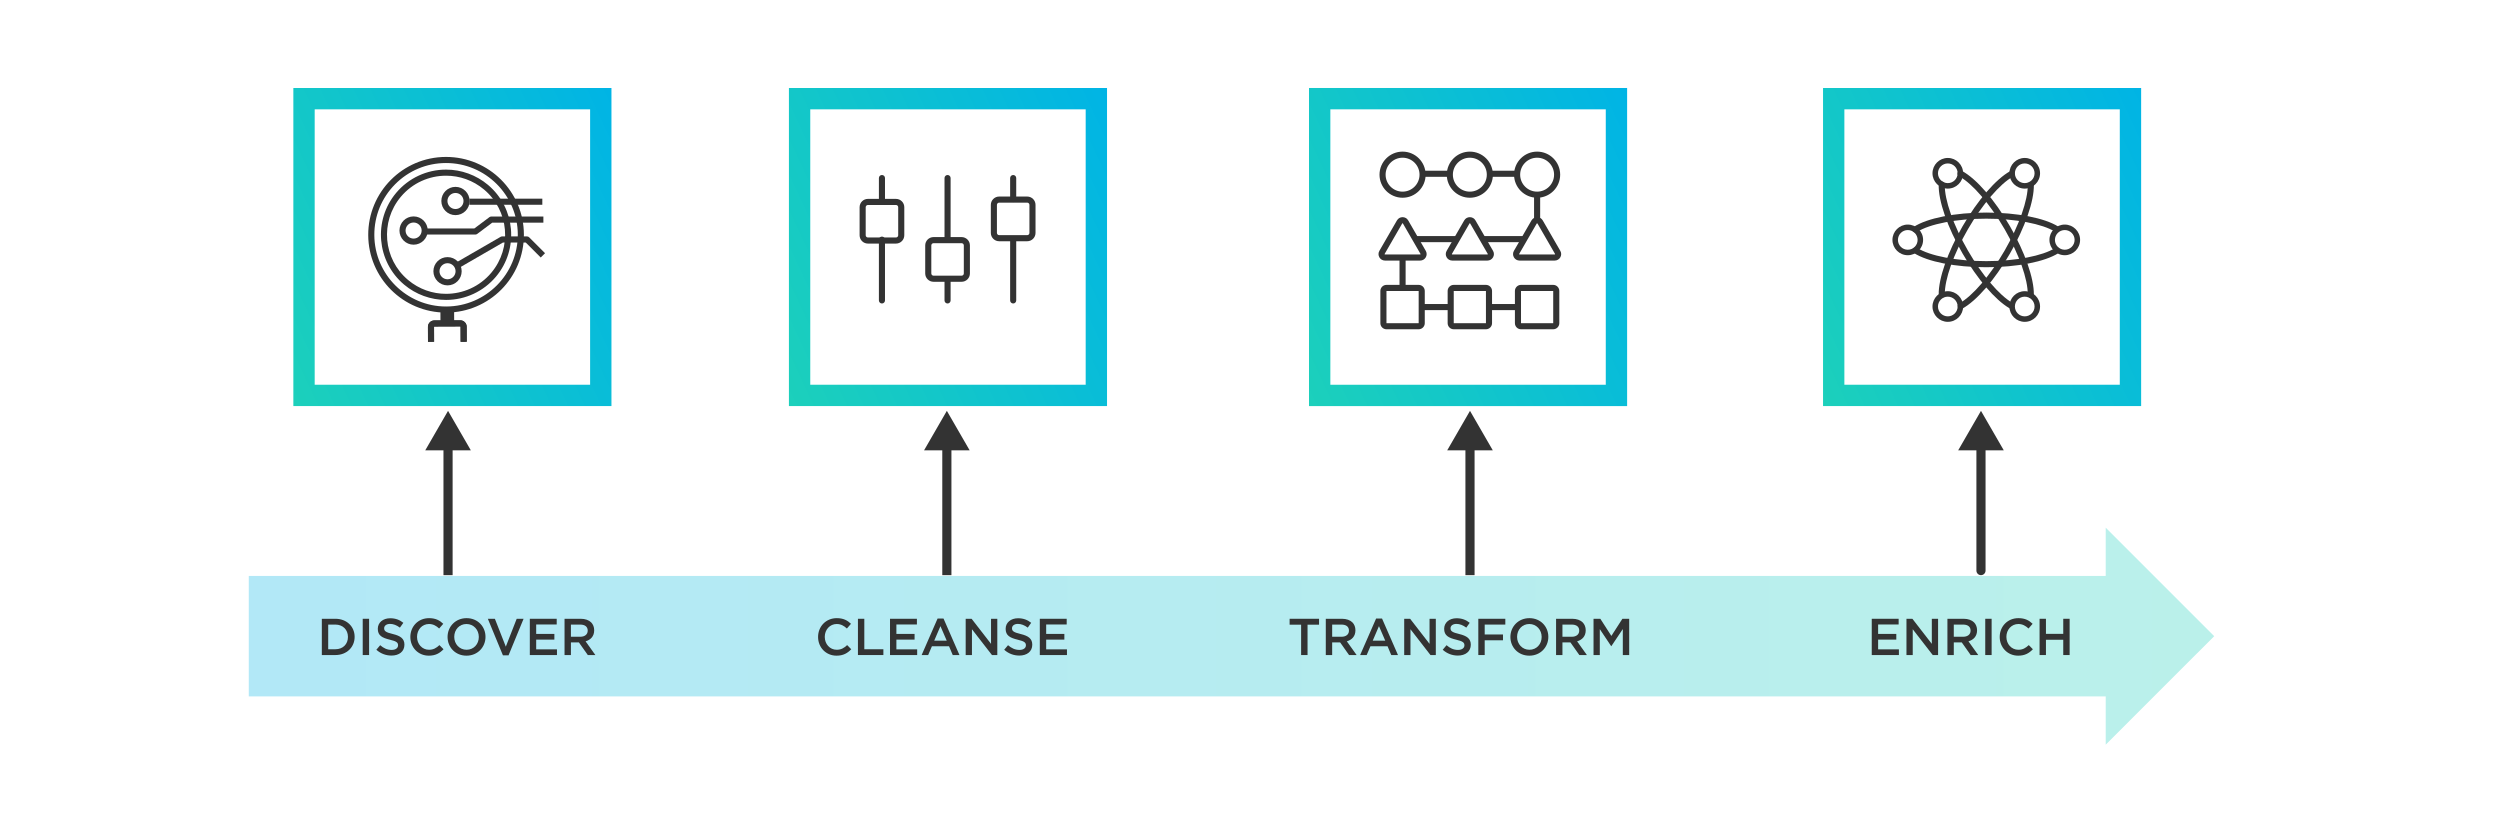 <?xml version="1.0" encoding="utf-8"?>
<!-- Generator: Adobe Illustrator 26.1.0, SVG Export Plug-In . SVG Version: 6.00 Build 0)  -->
<svg version="1.1" xmlns="http://www.w3.org/2000/svg" xmlns:xlink="http://www.w3.org/1999/xlink" x="0px" y="0px" width="820px"
	 height="271.26px" viewBox="0 0 820 271.26" style="enable-background:new 0 0 820 271.26;" xml:space="preserve">
<style type="text/css">
	.st0{fill:#333333;}
	.st1{fill:url(#SVGID_1_);}
	.st2{fill:url(#SVGID_00000036219343465466878860000007855861275963249030_);}
	.st3{fill:url(#SVGID_00000007389980501695381090000010623999511582862763_);}
	.st4{fill:url(#SVGID_00000116937650079051746690000013068070247114448287_);}
	.st5{opacity:0.3;fill:url(#SVGID_00000014612823635748412070000014315256903554753192_);}
</style>
<g id="MAIN_GRAPHICS">
</g>
<g id="Layer_2_copy">
	<g>
		<rect x="145.458" y="144.022" class="st0" width="3" height="44.631"/>
		<g>
			<polygon class="st0" points="154.438,147.711 146.959,134.758 139.479,147.711 			"/>
		</g>
	</g>
	<g>
		<rect x="309.069" y="144.022" class="st0" width="3" height="44.631"/>
		<g>
			<polygon class="st0" points="318.048,147.711 310.569,134.758 303.089,147.711 			"/>
		</g>
	</g>
	<g>
		<rect x="480.66" y="144.022" class="st0" width="3" height="44.631"/>
		<g>
			<polygon class="st0" points="489.64,147.711 482.16,134.758 474.681,147.711 			"/>
		</g>
	</g>
	<g>
		<path class="st0" d="M649.761,188.653c-0.828,0-1.5-0.671-1.5-1.5v-41.631c0-0.829,0.672-1.5,1.5-1.5s1.5,0.671,1.5,1.5v41.631
			C651.261,187.982,650.589,188.653,649.761,188.653z"/>
		<g>
			<polygon class="st0" points="657.24,147.711 649.761,134.758 642.281,147.711 			"/>
		</g>
	</g>
	<g>
		<g>
			<path class="st0" d="M628.236,76.266c-0.327,0-0.647-0.16-0.84-0.455c-0.301-0.463-0.169-1.083,0.294-1.383
				c4.468-2.904,13.59-4.708,23.807-4.708c10.032,0,19.079,1.756,23.61,4.584c0.469,0.292,0.611,0.909,0.319,1.377
				c-0.292,0.468-0.907,0.612-1.378,0.319c-4.167-2.6-13.02-4.28-22.552-4.28c-9.702,0-18.619,1.721-22.717,4.385
				C628.612,76.214,628.423,76.266,628.236,76.266z"/>
			<path class="st0" d="M651.497,87.651c-10.158,0-19.256-1.789-23.744-4.668c-0.465-0.298-0.6-0.917-0.302-1.382
				c0.299-0.465,0.917-0.6,1.382-0.302c4.12,2.644,13.017,4.352,22.664,4.352c9.61,0,18.492-1.699,22.628-4.329
				c0.466-0.297,1.084-0.159,1.38,0.307c0.297,0.466,0.159,1.084-0.308,1.38C670.695,85.873,661.614,87.651,651.497,87.651z"/>
			<path class="st0" d="M636.89,97.665c-0.546,0-0.992-0.438-1-0.985c-0.078-5.349,2.927-13.961,7.842-22.477
				c4.935-8.546,10.908-15.464,15.588-18.054c0.482-0.268,1.092-0.092,1.359,0.391c0.268,0.483,0.093,1.092-0.391,1.359
				c-4.314,2.387-10.133,9.18-14.824,17.304c-4.745,8.221-7.647,16.439-7.574,21.448c0.008,0.552-0.433,1.006-0.985,1.015
				C636.899,97.665,636.895,97.665,636.89,97.665z"/>
			<path class="st0" d="M643.134,101.378c-0.354,0-0.697-0.188-0.879-0.521c-0.265-0.484-0.086-1.092,0.398-1.357
				c4.322-2.362,10.162-9.166,14.876-17.333c4.704-8.147,7.677-16.595,7.573-21.523c-0.012-0.552,0.427-1.009,0.979-1.021
				c0.589-0.002,1.01,0.427,1.021,0.979c0.112,5.348-2.893,13.995-7.841,22.565c-4.96,8.592-10.957,15.523-15.649,18.087
				C643.46,101.339,643.296,101.378,643.134,101.378z"/>
			<path class="st0" d="M666.104,97.648c-0.004,0-0.009,0-0.014,0c-0.552-0.007-0.994-0.461-0.986-1.014
				c0.067-5.01-2.835-13.223-7.574-21.433c-4.755-8.237-10.627-15.058-14.96-17.377c-0.487-0.261-0.671-0.867-0.41-1.354
				c0.261-0.486,0.864-0.67,1.354-0.41c4.71,2.522,10.745,9.473,15.749,18.141c4.909,8.504,7.914,17.11,7.842,22.46
				C667.096,97.209,666.649,97.648,666.104,97.648z"/>
			<path class="st0" d="M659.527,101.19c-0.172,0-0.346-0.044-0.504-0.137c-4.625-2.706-10.484-9.559-15.292-17.885
				c-4.989-8.642-7.993-17.33-7.838-22.672c0.017-0.542,0.461-0.971,0.999-0.971c0.011,0,0.021,0,0.03,0
				c0.552,0.016,0.986,0.477,0.971,1.029c-0.144,4.917,2.828,13.401,7.57,21.614c4.645,8.043,10.227,14.618,14.569,17.159
				c0.477,0.279,0.637,0.892,0.358,1.368C660.205,101.013,659.871,101.19,659.527,101.19z"/>
		</g>
		<path class="st0" d="M638.881,61.862c-2.772,0-5.028-2.255-5.028-5.028s2.256-5.028,5.028-5.028s5.028,2.255,5.028,5.028
			S641.653,61.862,638.881,61.862z M638.881,53.606c-1.78,0-3.228,1.448-3.228,3.228s1.447,3.228,3.228,3.228
			s3.228-1.448,3.228-3.228S640.661,53.606,638.881,53.606z"/>
		<path class="st0" d="M664.112,61.862c-2.772,0-5.028-2.255-5.028-5.028s2.256-5.028,5.028-5.028s5.028,2.255,5.028,5.028
			S666.885,61.862,664.112,61.862z M664.112,53.606c-1.78,0-3.228,1.448-3.228,3.228s1.447,3.228,3.228,3.228
			s3.228-1.448,3.228-3.228S665.893,53.606,664.112,53.606z"/>
		<path class="st0" d="M638.881,105.565c-2.772,0-5.028-2.256-5.028-5.028s2.256-5.028,5.028-5.028s5.028,2.255,5.028,5.028
			S641.653,105.565,638.881,105.565z M638.881,97.309c-1.78,0-3.228,1.448-3.228,3.228c0,1.78,1.447,3.229,3.228,3.229
			s3.228-1.448,3.228-3.229C642.108,98.757,640.661,97.309,638.881,97.309z"/>
		<path class="st0" d="M664.112,105.565c-2.772,0-5.028-2.256-5.028-5.028s2.256-5.028,5.028-5.028s5.028,2.255,5.028,5.028
			S666.885,105.565,664.112,105.565z M664.112,97.309c-1.78,0-3.228,1.448-3.228,3.228c0,1.78,1.447,3.229,3.228,3.229
			s3.228-1.448,3.228-3.229C667.34,98.757,665.893,97.309,664.112,97.309z"/>
		<path class="st0" d="M677.244,83.713c-2.773,0-5.029-2.255-5.029-5.028s2.256-5.028,5.029-5.028c2.772,0,5.028,2.256,5.028,5.028
			S680.017,83.713,677.244,83.713z M677.244,75.457c-1.78,0-3.229,1.448-3.229,3.229c0,1.78,1.448,3.228,3.229,3.228
			s3.228-1.448,3.228-3.228C680.472,76.905,679.024,75.457,677.244,75.457z"/>
		<path class="st0" d="M625.75,83.713c-2.772,0-5.028-2.255-5.028-5.028s2.256-5.028,5.028-5.028s5.028,2.256,5.028,5.028
			S628.522,83.713,625.75,83.713z M625.75,75.457c-1.78,0-3.228,1.448-3.228,3.229c0,1.78,1.447,3.228,3.228,3.228
			s3.228-1.448,3.228-3.228C628.978,76.905,627.53,75.457,625.75,75.457z"/>
	</g>
	<g>
		<path class="st0" d="M460.043,64.859c-4.171,0-7.564-3.394-7.564-7.565s3.394-7.565,7.564-7.565c4.172,0,7.565,3.394,7.565,7.565
			S464.215,64.859,460.043,64.859z M460.043,51.729c-3.068,0-5.564,2.497-5.564,5.565s2.496,5.565,5.564,5.565
			s5.565-2.497,5.565-5.565S463.111,51.729,460.043,51.729z"/>
		<path class="st0" d="M504.173,64.859c-4.171,0-7.564-3.394-7.564-7.565s3.394-7.565,7.564-7.565c4.172,0,7.565,3.394,7.565,7.565
			S508.345,64.859,504.173,64.859z M504.173,51.729c-3.068,0-5.564,2.497-5.564,5.565s2.496,5.565,5.564,5.565
			s5.565-2.497,5.565-5.565S507.241,51.729,504.173,51.729z"/>
		<g>
			<path class="st0" d="M465.324,108.001h-10.562c-1.103,0-2-0.897-2-2V95.439c0-1.103,0.897-2,2-2h10.562c1.103,0,2,0.897,2,2
				v10.562C467.324,107.104,466.427,108.001,465.324,108.001z M454.762,95.439v10.562h10.563l-0.001-10.562H454.762z"/>
			<path class="st0" d="M509.454,108.001h-10.562c-1.103,0-2-0.897-2-2V95.439c0-1.103,0.897-2,2-2h10.562c1.103,0,2,0.897,2,2
				v10.562C511.454,107.104,510.557,108.001,509.454,108.001z M498.892,95.439v10.562h10.563l-0.001-10.562H498.892z"/>
			<path class="st0" d="M487.39,108.001h-10.562c-1.103,0-2-0.897-2-2V95.439c0-1.103,0.897-2,2-2h10.562c1.103,0,2,0.897,2,2
				v10.562C489.39,107.104,488.492,108.001,487.39,108.001z M476.827,95.439v10.562h10.563l-0.001-10.562H476.827z"/>
		</g>
		<path class="st0" d="M482.108,64.859c-4.172,0-7.565-3.394-7.565-7.565s3.394-7.565,7.565-7.565c4.171,0,7.564,3.394,7.564,7.565
			S486.279,64.859,482.108,64.859z M482.108,51.729c-3.068,0-5.565,2.497-5.565,5.565s2.497,5.565,5.565,5.565
			s5.564-2.497,5.564-5.565S485.177,51.729,482.108,51.729z"/>
		<g>
			<path class="st0" d="M465.81,85.468h-11.533c-0.769,0-1.457-0.397-1.842-1.063c-0.384-0.666-0.384-1.46,0-2.126l5.767-9.988
				c0.385-0.666,1.073-1.063,1.842-1.063s1.457,0.397,1.842,1.063l5.767,9.988c0.384,0.666,0.384,1.461,0,2.126
				C467.267,85.071,466.578,85.468,465.81,85.468z M460.043,73.227c-0.073,0-0.1,0.046-0.109,0.063l0,0l-5.767,9.988
				c-0.01,0.017-0.037,0.063,0,0.126c0.036,0.063,0.09,0.063,0.109,0.063h11.533c0.02,0,0.073,0,0.109-0.063
				c0.037-0.063,0.01-0.109,0-0.126l-5.767-9.988C460.143,73.273,460.116,73.227,460.043,73.227z M459.067,72.79h0.01H459.067z"/>
			<path class="st0" d="M509.939,85.468h-11.533c-0.769,0-1.457-0.397-1.842-1.063c-0.384-0.666-0.384-1.46,0-2.126l5.767-9.988l0,0
				c0.385-0.666,1.073-1.063,1.842-1.063s1.457,0.397,1.842,1.063l5.767,9.988c0.384,0.666,0.384,1.461,0,2.126
				C511.396,85.071,510.708,85.468,509.939,85.468z M504.063,73.29l-5.767,9.988c-0.01,0.017-0.037,0.063,0,0.126
				c0.036,0.063,0.09,0.063,0.109,0.063h11.533c0.02,0,0.073,0,0.109-0.063c0.037-0.063,0.01-0.109,0-0.126l-5.767-9.988
				C504.263,73.256,504.083,73.256,504.063,73.29L504.063,73.29z"/>
			<path class="st0" d="M487.875,85.468h-11.533c-0.769,0-1.457-0.397-1.842-1.063c-0.384-0.666-0.384-1.46,0-2.126l5.767-9.988
				c0.385-0.666,1.073-1.063,1.842-1.063s1.457,0.397,1.842,1.063l5.767,9.988c0.384,0.666,0.384,1.461,0,2.126
				C489.332,85.071,488.644,85.468,487.875,85.468z M482.108,73.227c-0.073,0-0.1,0.046-0.109,0.063l0,0l-5.767,9.988
				c-0.01,0.017-0.037,0.063,0,0.126c0.036,0.063,0.09,0.063,0.109,0.063h11.533c0.02,0,0.073,0,0.109-0.063
				c0.037-0.063,0.01-0.109,0-0.126l-5.767-9.988C482.208,73.273,482.182,73.227,482.108,73.227z"/>
		</g>
		<rect x="466.608" y="55.996" class="st0" width="8.935" height="2"/>
		<rect x="488.39" y="55.996" class="st0" width="8.935" height="2"/>
		<rect x="464.557" y="77.431" class="st0" width="13.094" height="2"/>
		<rect x="485.967" y="77.431" class="st0" width="13.702" height="2"/>
		<rect x="466.608" y="99.72" class="st0" width="8.935" height="2"/>
		<rect x="459.043" y="84.7" class="st0" width="2" height="8.935"/>
		<rect x="503.173" y="63.06" class="st0" width="2" height="8.936"/>
		<rect x="488.39" y="99.72" class="st0" width="8.935" height="2"/>
	</g>
	<g>
		<g>
			<path class="st0" d="M146.792,86.331c1.454,0,2.637,1.183,2.637,2.637c0,1.454-1.183,2.637-2.637,2.637s-2.637-1.183-2.637-2.637
				C144.154,87.514,145.337,86.331,146.792,86.331 M146.792,84.331c-2.561,0-4.637,2.076-4.637,4.637
				c0,2.561,2.076,4.637,4.637,4.637c2.561,0,4.637-2.076,4.637-4.637C151.429,86.407,149.353,84.331,146.792,84.331L146.792,84.331
				z"/>
			<path class="st0" d="M135.661,72.984c1.454,0,2.637,1.183,2.637,2.637c0,1.454-1.183,2.637-2.637,2.637s-2.637-1.183-2.637-2.637
				C133.024,74.167,134.207,72.984,135.661,72.984 M135.661,70.984c-2.561,0-4.637,2.076-4.637,4.637
				c0,2.561,2.076,4.637,4.637,4.637s4.637-2.076,4.637-4.637C140.299,73.06,138.223,70.984,135.661,70.984L135.661,70.984z"/>
			<path class="st0" d="M149.397,63.29c1.454,0,2.637,1.183,2.637,2.637c0,1.454-1.183,2.637-2.637,2.637s-2.637-1.183-2.637-2.637
				C146.76,64.473,147.943,63.29,149.397,63.29 M149.397,61.29c-2.561,0-4.637,2.076-4.637,4.637c0,2.561,2.076,4.637,4.637,4.637
				c2.561,0,4.637-2.076,4.637-4.637C154.035,63.366,151.958,61.29,149.397,61.29L149.397,61.29z"/>
			<g>
				<path class="st0" d="M155.914,76.937h-16.778v-2h16.445l4.946-3.709c0.173-0.13,0.384-0.2,0.6-0.2h17.104v2H161.46l-4.946,3.709
					C156.341,76.866,156.13,76.937,155.914,76.937z"/>
				<rect x="153.959" y="65.163" class="st0" width="23.923" height="2"/>
				<path class="st0" d="M150.55,87.879l-1.001-1.731l14.66-8.47c0.152-0.088,0.325-0.134,0.5-0.134h8.145
					c0.265,0,0.52,0.105,0.707,0.293l5.212,5.212l-1.414,1.414l-4.919-4.919h-7.463L150.55,87.879z"/>
			</g>
		</g>
		<path class="st0" d="M151.086,112.104l-0.018-4.946c0-0.044-0.05-0.095-0.095-0.095h0l-8.514,0.033
			c-0.045,0-0.095,0.051-0.095,0.096l0.017,4.904l-2,0.007l-0.017-4.904c-0.002-0.558,0.214-1.085,0.609-1.483
			c0.395-0.397,0.92-0.618,1.479-0.62l8.514-0.033c0.003,0,0.006,0,0.009,0c1.151,0,2.09,0.935,2.095,2.087l0.018,4.947
			L151.086,112.104z"/>
		<g>
			
				<rect x="144.453" y="101.081" transform="matrix(1 -0.004 0.004 1 -0.404 0.572)" class="st0" width="4.495" height="5.849"/>
		</g>
		<path class="st0" d="M146.311,53.473c12.923,0,23.477,10.514,23.527,23.438c0.051,12.974-10.464,23.571-23.438,23.621l-0.094,0
			c-12.923,0-23.477-10.514-23.527-23.438c-0.024-6.285,2.4-12.203,6.827-16.665c4.427-4.461,10.326-6.932,16.611-6.956
			L146.311,53.473 M146.299,98.375c6.336,0,12.304-2.78,16.375-7.627c7.579-9.024,6.404-22.532-2.62-30.111
			c-3.844-3.229-8.723-5.007-13.736-5.007c-6.336,0-12.304,2.78-16.375,7.627c-7.579,9.024-6.404,22.532,2.62,30.111
			C136.408,96.597,141.286,98.375,146.299,98.375 M146.311,51.473c-0.034,0-0.067,0-0.102,0c-14.1,0.055-25.485,11.529-25.43,25.629
			c0.055,14.065,11.475,25.43,25.527,25.43c0.034,0,0.067,0,0.102,0c14.1-0.055,25.485-11.529,25.43-25.629
			C171.784,62.838,160.364,51.473,146.311,51.473L146.311,51.473z M146.299,96.375c-4.397,0-8.819-1.489-12.449-4.539
			c-8.193-6.881-9.256-19.101-2.375-27.293c3.832-4.562,9.319-6.913,14.844-6.913c4.397,0,8.819,1.489,12.449,4.539
			c8.193,6.881,9.256,19.101,2.375,27.293C157.312,94.024,151.824,96.375,146.299,96.375L146.299,96.375z"/>
		<path class="st0" d="M151.086,112.104l-0.018-4.946c0-0.044-0.05-0.095-0.095-0.095h0l-8.514,0.033
			c-0.045,0-0.095,0.051-0.095,0.096l0.017,4.904l-2,0.007l-0.017-4.904c-0.002-0.558,0.214-1.085,0.609-1.483
			c0.395-0.397,0.92-0.618,1.479-0.62l8.514-0.033c0.003,0,0.006,0,0.009,0c1.151,0,2.09,0.935,2.095,2.087l0.018,4.947
			L151.086,112.104z"/>
	</g>
	<g>
		<g>
			<path class="st0" d="M293.878,67.233c0.403,0,0.731,0.328,0.731,0.731v9.198c0,0.403-0.328,0.731-0.731,0.731h-9.198
				c-0.403,0-0.731-0.328-0.731-0.731v-9.198c0-0.403,0.328-0.731,0.731-0.731H293.878 M293.878,65.233h-9.198
				c-1.508,0-2.731,1.223-2.731,2.731v9.198c0,1.508,1.223,2.731,2.731,2.731h9.198c1.508,0,2.731-1.223,2.731-2.731v-9.198
				C296.609,66.456,295.386,65.233,293.878,65.233L293.878,65.233z"/>
			<path class="st0" d="M289.279,99.544c-0.552,0-1-0.448-1-1V78.6c0-0.552,0.448-1,1-1s1,0.448,1,1v19.945
				C290.279,99.097,289.832,99.544,289.279,99.544z"/>
			<path class="st0" d="M289.279,66.502c-0.552,0-1-0.448-1-1v-7.103c0-0.552,0.448-1,1-1s1,0.448,1,1v7.103
				C290.279,66.054,289.832,66.502,289.279,66.502z"/>
			<path class="st0" d="M315.4,79.763c0.403,0,0.731,0.328,0.731,0.731v9.198c0,0.403-0.328,0.731-0.731,0.731h-9.198
				c-0.403,0-0.731-0.328-0.731-0.731v-9.198c0-0.403,0.328-0.731,0.731-0.731H315.4 M315.4,77.763h-9.198
				c-1.508,0-2.731,1.223-2.731,2.731v9.198c0,1.508,1.223,2.731,2.731,2.731h9.198c1.508,0,2.731-1.223,2.731-2.731v-9.198
				C318.13,78.985,316.908,77.763,315.4,77.763L315.4,77.763z"/>
			<path class="st0" d="M310.801,99.544c-0.552,0-1-0.448-1-1v-6.858c0-0.552,0.448-1,1-1s1,0.448,1,1v6.858
				C311.801,99.097,311.353,99.544,310.801,99.544z"/>
			<path class="st0" d="M310.801,79.594c-0.552,0-1-0.448-1-1V58.399c0-0.552,0.448-1,1-1s1,0.448,1,1v20.195
				C311.801,79.146,311.353,79.594,310.801,79.594z"/>
			<path class="st0" d="M336.921,66.466c0.403,0,0.731,0.328,0.731,0.731v9.198c0,0.403-0.328,0.731-0.731,0.731h-9.198
				c-0.403,0-0.731-0.328-0.731-0.731v-9.198c0-0.403,0.328-0.731,0.731-0.731H336.921 M336.921,64.466h-9.198
				c-1.508,0-2.731,1.223-2.731,2.731v9.198c0,1.508,1.223,2.731,2.731,2.731h9.198c1.508,0,2.731-1.223,2.731-2.731v-9.198
				C339.652,65.689,338.43,64.466,336.921,64.466L336.921,64.466z"/>
			<path class="st0" d="M332.323,99.544c-0.552,0-1-0.448-1-1V78.386c0-0.552,0.448-1,1-1s1,0.448,1,1v20.158
				C333.323,99.097,332.875,99.544,332.323,99.544z"/>
			<path class="st0" d="M332.323,66.294c-0.552,0-1-0.448-1-1v-6.895c0-0.552,0.448-1,1-1s1,0.448,1,1v6.895
				C333.323,65.846,332.875,66.294,332.323,66.294z"/>
		</g>
	</g>
	<linearGradient id="SVGID_1_" gradientUnits="userSpaceOnUse" x1="211.221" y1="51.73" x2="85.553" y2="110.33">
		<stop  offset="0" style="stop-color:#00B4E5"/>
		<stop  offset="1" style="stop-color:#1CD0BB"/>
	</linearGradient>
	<path class="st1" d="M200.557,133.2H96.218V28.86h104.339V133.2z M103.218,126.2h90.339V35.86h-90.339V126.2z"/>
	
		<linearGradient id="SVGID_00000083065769970121688600000016414081479878752151_" gradientUnits="userSpaceOnUse" x1="373.769" y1="51.73" x2="248.101" y2="110.33">
		<stop  offset="0" style="stop-color:#00B4E5"/>
		<stop  offset="1" style="stop-color:#1CD0BB"/>
	</linearGradient>
	<path style="fill:url(#SVGID_00000083065769970121688600000016414081479878752151_);" d="M363.104,133.2H258.766V28.86h104.339
		V133.2z M265.766,126.2h90.339V35.86h-90.339V126.2z"/>
	
		<linearGradient id="SVGID_00000009584843848281040620000009342509508754713223_" gradientUnits="userSpaceOnUse" x1="544.36" y1="51.73" x2="418.691" y2="110.33">
		<stop  offset="0" style="stop-color:#00B4E5"/>
		<stop  offset="1" style="stop-color:#1CD0BB"/>
	</linearGradient>
	<path style="fill:url(#SVGID_00000009584843848281040620000009342509508754713223_);" d="M533.695,133.2h-104.34V28.86h104.34
		V133.2z M436.355,126.2h90.34V35.86h-90.34V126.2z"/>
	
		<linearGradient id="SVGID_00000116222294600042531240000007315787097025478580_" gradientUnits="userSpaceOnUse" x1="712.957" y1="51.73" x2="587.29" y2="110.33">
		<stop  offset="0" style="stop-color:#00B4E5"/>
		<stop  offset="1" style="stop-color:#1CD0BB"/>
	</linearGradient>
	<path style="fill:url(#SVGID_00000116222294600042531240000007315787097025478580_);" d="M702.293,133.2H597.954V28.86h104.339
		V133.2z M604.954,126.2h90.339V35.86h-90.339V126.2z"/>
	
		<linearGradient id="SVGID_00000127748420173217191480000017329574912989834906_" gradientUnits="userSpaceOnUse" x1="608.307" y1="2149.616" x2="608.307" y2="1504.953" gradientTransform="matrix(0 1 -1 0 2231.217 -399.64)">
		<stop  offset="0" style="stop-color:#00B4E5"/>
		<stop  offset="1" style="stop-color:#1CD0BB"/>
	</linearGradient>
	<polygon style="opacity:0.3;fill:url(#SVGID_00000127748420173217191480000017329574912989834906_);" points="690.673,244.251 
		690.673,228.421 81.6,228.421 81.6,188.911 690.673,188.911 690.673,173.081 726.263,208.671 	"/>
	<g>
		<path class="st0" d="M105.558,202.958h4.437c3.74,0,6.323,2.567,6.323,5.916v0.034c0,3.349-2.583,5.949-6.323,5.949h-4.437
			V202.958z M107.649,204.862v8.091h2.346c2.499,0,4.131-1.683,4.131-4.012v-0.034c0-2.329-1.632-4.046-4.131-4.046H107.649z"/>
		<path class="st0" d="M118.971,202.958h2.091v11.899h-2.091V202.958z"/>
		<path class="st0" d="M123.442,213.123l1.258-1.496c1.139,0.986,2.295,1.547,3.757,1.547c1.292,0,2.107-0.612,2.107-1.496v-0.034
			c0-0.85-0.476-1.309-2.686-1.819c-2.533-0.612-3.96-1.359-3.96-3.552v-0.034c0-2.04,1.7-3.451,4.062-3.451
			c1.734,0,3.111,0.527,4.317,1.496l-1.122,1.581c-1.071-0.799-2.142-1.224-3.23-1.224c-1.224,0-1.938,0.629-1.938,1.411v0.034
			c0,0.918,0.544,1.326,2.838,1.87c2.516,0.612,3.808,1.513,3.808,3.485v0.034c0,2.227-1.75,3.553-4.25,3.553
			C126.586,215.027,124.87,214.398,123.442,213.123z"/>
		<path class="st0" d="M134.594,208.941v-0.034c0-3.383,2.533-6.154,6.136-6.154c2.193,0,3.519,0.765,4.658,1.853l-1.343,1.547
			c-0.952-0.884-1.972-1.479-3.332-1.479c-2.261,0-3.926,1.87-3.926,4.199v0.034c0,2.329,1.649,4.215,3.926,4.215
			c1.462,0,2.397-0.578,3.417-1.53l1.343,1.36c-1.241,1.292-2.601,2.108-4.828,2.108
			C137.177,215.061,134.594,212.358,134.594,208.941z"/>
		<path class="st0" d="M146.8,208.941v-0.034c0-3.349,2.583-6.154,6.238-6.154s6.205,2.771,6.205,6.12v0.034
			c0,3.349-2.584,6.153-6.239,6.153C149.35,215.061,146.8,212.29,146.8,208.941z M157.05,208.941v-0.034
			c0-2.312-1.683-4.233-4.046-4.233c-2.362,0-4.011,1.887-4.011,4.199v0.034c0,2.312,1.683,4.215,4.045,4.215
			S157.05,211.253,157.05,208.941z"/>
		<path class="st0" d="M160.009,202.958h2.312l3.586,9.145l3.57-9.145h2.261l-4.93,11.984h-1.853L160.009,202.958z"/>
		<path class="st0" d="M173.779,202.958h8.822v1.87h-6.731v3.094h5.966v1.87h-5.966v3.196h6.816v1.87h-8.907V202.958z"/>
		<path class="st0" d="M185.169,202.958h5.304c1.496,0,2.668,0.442,3.434,1.19c0.629,0.646,0.986,1.53,0.986,2.567v0.034
			c0,1.955-1.173,3.128-2.822,3.604l3.213,4.504h-2.482l-2.924-4.147h-2.618v4.147h-2.091V202.958z M190.319,208.856
			c1.496,0,2.448-0.782,2.448-1.989v-0.034c0-1.275-0.918-1.972-2.464-1.972h-3.043v3.995H190.319z"/>
		<path class="st0" d="M268.33,208.941v-0.034c0-3.383,2.533-6.154,6.136-6.154c2.193,0,3.519,0.765,4.658,1.853l-1.343,1.547
			c-0.952-0.884-1.972-1.479-3.332-1.479c-2.261,0-3.926,1.87-3.926,4.199v0.034c0,2.329,1.649,4.215,3.926,4.215
			c1.462,0,2.397-0.578,3.417-1.53l1.343,1.36c-1.241,1.292-2.601,2.108-4.828,2.108C270.914,215.061,268.33,212.358,268.33,208.941
			z"/>
		<path class="st0" d="M281.403,202.958h2.091v9.995h6.255v1.904h-8.346V202.958z"/>
		<path class="st0" d="M291.925,202.958h8.822v1.87h-6.731v3.094h5.966v1.87h-5.966v3.196h6.816v1.87h-8.907V202.958z"/>
		<path class="st0" d="M307.531,202.873h1.938l5.235,11.984h-2.209l-1.207-2.873h-5.626l-1.224,2.873h-2.142L307.531,202.873z
			 M310.523,210.131l-2.057-4.759l-2.04,4.759H310.523z"/>
		<path class="st0" d="M316.745,202.958h1.938l6.374,8.228v-8.228h2.057v11.899h-1.751l-6.562-8.465v8.465h-2.057V202.958z"/>
		<path class="st0" d="M329.376,213.123l1.258-1.496c1.139,0.986,2.295,1.547,3.757,1.547c1.292,0,2.107-0.612,2.107-1.496v-0.034
			c0-0.85-0.476-1.309-2.686-1.819c-2.533-0.612-3.96-1.359-3.96-3.552v-0.034c0-2.04,1.7-3.451,4.062-3.451
			c1.734,0,3.111,0.527,4.317,1.496l-1.122,1.581c-1.071-0.799-2.142-1.224-3.23-1.224c-1.224,0-1.938,0.629-1.938,1.411v0.034
			c0,0.918,0.544,1.326,2.838,1.87c2.516,0.612,3.808,1.513,3.808,3.485v0.034c0,2.227-1.75,3.553-4.25,3.553
			C332.521,215.027,330.804,214.398,329.376,213.123z"/>
		<path class="st0" d="M341.055,202.958h8.822v1.87h-6.731v3.094h5.966v1.87h-5.966v3.196h6.816v1.87h-8.907V202.958z"/>
		<path class="st0" d="M426.767,204.896h-3.774v-1.938h9.655v1.938h-3.773v9.961h-2.107V204.896z"/>
		<path class="st0" d="M434.858,202.958h5.304c1.495,0,2.668,0.442,3.434,1.19c0.629,0.646,0.985,1.53,0.985,2.567v0.034
			c0,1.955-1.173,3.128-2.821,3.604l3.213,4.504h-2.482l-2.924-4.147h-2.617v4.147h-2.091V202.958z M440.009,208.856
			c1.496,0,2.447-0.782,2.447-1.989v-0.034c0-1.275-0.918-1.972-2.465-1.972h-3.042v3.995H440.009z"/>
		<path class="st0" d="M451.365,202.873h1.938l5.235,11.984h-2.21l-1.207-2.873h-5.626l-1.224,2.873h-2.143L451.365,202.873z
			 M454.356,210.131l-2.057-4.759l-2.04,4.759H454.356z"/>
		<path class="st0" d="M460.579,202.958h1.938l6.374,8.228v-8.228h2.057v11.899h-1.751l-6.562-8.465v8.465h-2.057V202.958z"/>
		<path class="st0" d="M473.21,213.123l1.258-1.496c1.139,0.986,2.295,1.547,3.757,1.547c1.292,0,2.107-0.612,2.107-1.496v-0.034
			c0-0.85-0.476-1.309-2.686-1.819c-2.532-0.612-3.96-1.359-3.96-3.552v-0.034c0-2.04,1.699-3.451,4.062-3.451
			c1.733,0,3.11,0.527,4.317,1.496l-1.122,1.581c-1.071-0.799-2.142-1.224-3.229-1.224c-1.224,0-1.938,0.629-1.938,1.411v0.034
			c0,0.918,0.544,1.326,2.838,1.87c2.517,0.612,3.808,1.513,3.808,3.485v0.034c0,2.227-1.75,3.553-4.249,3.553
			C476.354,215.027,474.638,214.398,473.21,213.123z"/>
		<path class="st0" d="M484.889,202.958h8.856v1.904h-6.766v3.247h6.001v1.904h-6.001v4.845h-2.091V202.958z"/>
		<path class="st0" d="M495.412,208.941v-0.034c0-3.349,2.583-6.154,6.238-6.154c3.654,0,6.204,2.771,6.204,6.12v0.034
			c0,3.349-2.584,6.153-6.238,6.153S495.412,212.29,495.412,208.941z M505.662,208.941v-0.034c0-2.312-1.684-4.233-4.046-4.233
			s-4.012,1.887-4.012,4.199v0.034c0,2.312,1.683,4.215,4.046,4.215C504.013,213.123,505.662,211.253,505.662,208.941z"/>
		<path class="st0" d="M510.389,202.958h5.304c1.496,0,2.669,0.442,3.434,1.19c0.629,0.646,0.986,1.53,0.986,2.567v0.034
			c0,1.955-1.173,3.128-2.822,3.604l3.213,4.504h-2.481l-2.924-4.147h-2.618v4.147h-2.091V202.958z M515.539,208.856
			c1.496,0,2.448-0.782,2.448-1.989v-0.034c0-1.275-0.918-1.972-2.465-1.972h-3.043v3.995H515.539z"/>
		<path class="st0" d="M522.68,202.958h2.227l3.621,5.626l3.62-5.626h2.227v11.899h-2.091v-8.533l-3.756,5.609h-0.068l-3.723-5.575
			v8.499h-2.057V202.958z"/>
		<path class="st0" d="M613.933,202.958h8.822v1.87h-6.731v3.094h5.966v1.87h-5.966v3.196h6.816v1.87h-8.907V202.958z"/>
		<path class="st0" d="M625.322,202.958h1.938l6.374,8.228v-8.228h2.057v11.899h-1.751l-6.562-8.465v8.465h-2.057V202.958z"/>
		<path class="st0" d="M638.752,202.958h5.304c1.496,0,2.669,0.442,3.434,1.19c0.629,0.646,0.986,1.53,0.986,2.567v0.034
			c0,1.955-1.173,3.128-2.822,3.604l3.213,4.504h-2.481l-2.924-4.147h-2.618v4.147h-2.091V202.958z M643.902,208.856
			c1.496,0,2.448-0.782,2.448-1.989v-0.034c0-1.275-0.918-1.972-2.465-1.972h-3.043v3.995H643.902z"/>
		<path class="st0" d="M651.162,202.958h2.091v11.899h-2.091V202.958z"/>
		<path class="st0" d="M655.905,208.941v-0.034c0-3.383,2.532-6.154,6.136-6.154c2.193,0,3.519,0.765,4.658,1.853l-1.343,1.547
			c-0.952-0.884-1.973-1.479-3.332-1.479c-2.261,0-3.927,1.87-3.927,4.199v0.034c0,2.329,1.649,4.215,3.927,4.215
			c1.462,0,2.396-0.578,3.417-1.53l1.343,1.36c-1.241,1.292-2.601,2.108-4.828,2.108
			C658.488,215.061,655.905,212.358,655.905,208.941z"/>
		<path class="st0" d="M668.978,202.958h2.091v4.947h5.678v-4.947h2.091v11.899h-2.091v-5.015h-5.678v5.015h-2.091V202.958z"/>
	</g>
</g>
</svg>
